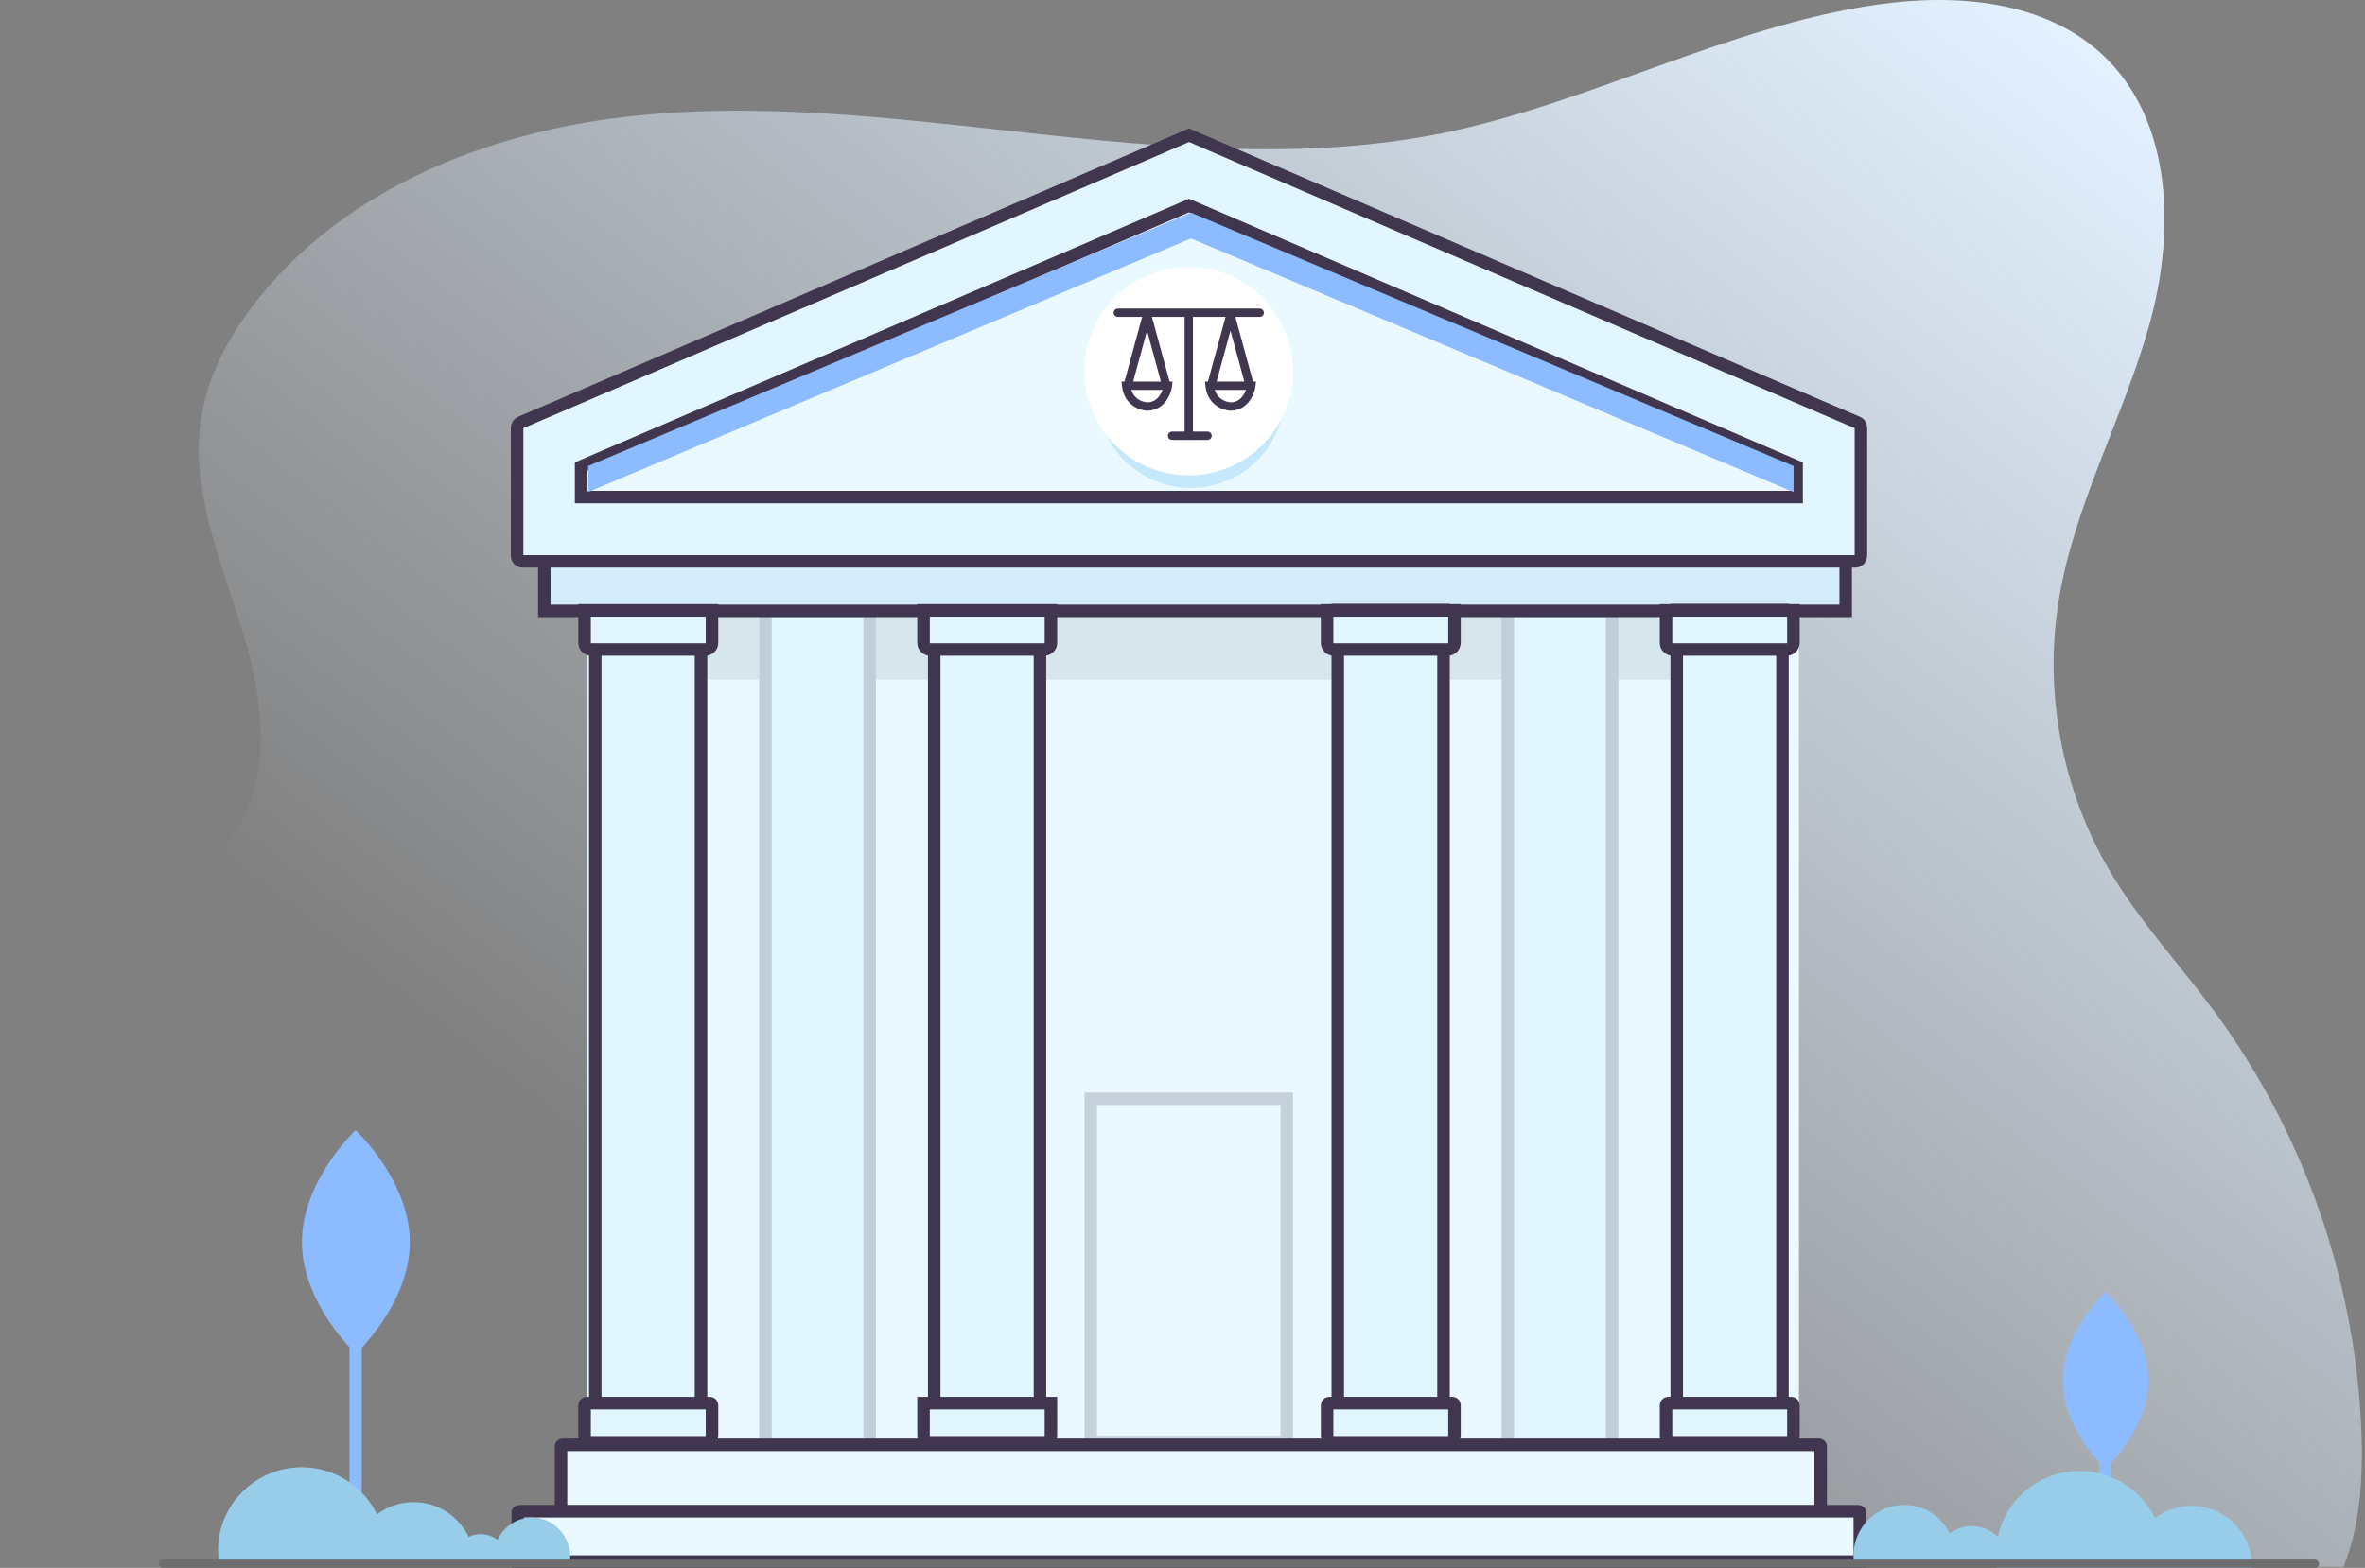 <svg width="567" height="376" viewBox="0 0 567 376" fill="none" xmlns="http://www.w3.org/2000/svg">
<rect x="0" y="0" width="567" height="376" fill="#808080" stroke="none"/>
<path d="M561.828 375.76H24.128C20.671 371.956 17.904 367.184 15.899 361.166C8.775 340.07 1.583 317.937 0.2 295.527C-1.391 269.175 6.424 240.886 26.687 223.94C36.577 215.64 49.233 210.176 56.356 199.386C65.83 185.137 62.788 166.186 57.67 149.863C52.552 133.539 45.567 116.87 48.264 99.993C49.855 90.172 54.627 81.18 60.644 73.295C80.769 46.804 113.895 32.764 146.883 28.406C179.871 24.049 213.343 28.268 246.401 31.864C279.458 35.461 313.207 38.505 345.849 31.934C381.396 24.671 414.177 6.273 450.139 1.085C469.019 -1.612 490.181 0.117 504.151 13.19C521.025 29.029 521.509 55.934 515.216 78.206C508.923 100.478 497.235 121.228 493.57 144.053C489.974 166.186 494.4 189.564 505.811 208.862C512.934 220.966 522.616 231.341 530.984 242.684C553.322 273.048 565.839 310.467 566.254 348.163C566.254 357.431 565.355 367.322 561.828 375.76Z" fill="url(#paint0_linear_161_3)"/>
<path d="M431.294 145.775H140.749V347.85H431.294V145.775Z" fill="#E9F9FF"/>
<path d="M401.384 163H167.616C167.29 163 167 162.464 167 161.862V148H402V161.862C402 162.464 401.71 163 401.384 163Z" fill="#C7D2DC" fill-opacity="0.5"/>
<path d="M142.712 345.833V146.313H168.067V345.833H142.712Z" fill="#E1F6FF" stroke="#40364F" stroke-width="3"/>
<path d="M223.972 345.833V146.313H249.327V345.833H223.972Z" fill="#E1F6FF" stroke="#40364F" stroke-width="3"/>
<path d="M210 145H182V350H210V145Z" fill="#E1F6FF"/>
<path d="M183.5 348.5V146.5H208.5V348.5H183.5Z" stroke="#40364F" stroke-opacity="0.2" stroke-width="3"/>
<path d="M388 145H360V350H388V145Z" fill="#E1F6FF"/>
<path d="M361.5 348.5V146.5H386.5V348.5H361.5Z" stroke="#40364F" stroke-opacity="0.2" stroke-width="3"/>
<path d="M442.5 134.5V146.5H130.5V134.5H442.5ZM130.5 146.862V146.858C130.5 146.859 130.5 146.86 130.5 146.861L130.5 146.862Z" fill="#D3EDFC" stroke="#40364F" stroke-width="3"/>
<path d="M320.724 345.833V146.313H346.078V345.833H320.724Z" fill="#E1F6FF" stroke="#40364F" stroke-width="3"/>
<path d="M401.984 345.833V146.313H427.338V345.833H401.984Z" fill="#E1F6FF" stroke="#40364F" stroke-width="3"/>
<path d="M169.152 155.763H141.696C140.865 155.763 140.153 155.052 140.153 154.22V146.383H170.695V154.22C170.695 155.052 169.983 155.763 169.152 155.763Z" fill="#E1F6FF" stroke="#40364F" stroke-width="3"/>
<path d="M169.152 345.881H141.696C140.865 345.881 140.153 345.169 140.153 344.337V337C140.153 336.724 140.377 336.5 140.653 336.5H170.195C170.471 336.5 170.695 336.724 170.695 337V344.337C170.695 345.169 169.983 345.881 169.152 345.881Z" fill="#E1F6FF" stroke="#40364F" stroke-width="3"/>
<path d="M250.412 155.763H222.956C222.125 155.763 221.413 155.052 221.413 154.22V146.383H251.955V154.22C251.955 155.052 251.243 155.763 250.412 155.763Z" fill="#E1F6FF" stroke="#40364F" stroke-width="3"/>
<path d="M250.412 345.881H222.956C222.125 345.881 221.413 345.169 221.413 344.337V336.5H251.955V344.337C251.955 345.169 251.243 345.881 250.412 345.881Z" fill="#E1F6FF" stroke="#40364F" stroke-width="3"/>
<path d="M347.163 155.763H319.708C318.877 155.763 318.165 155.052 318.165 154.22V146.383H348.706V154.184C348.655 155.108 347.933 155.763 347.163 155.763Z" fill="#E1F6FF" stroke="#40364F" stroke-width="3"/>
<path d="M347.163 345.881H319.708C318.877 345.881 318.165 345.169 318.165 344.337V337C318.165 336.724 318.389 336.5 318.665 336.5H348.206C348.482 336.5 348.706 336.724 348.706 337V344.302C348.655 345.225 347.933 345.881 347.163 345.881Z" fill="#E1F6FF" stroke="#40364F" stroke-width="3"/>
<path d="M428.423 155.763H400.968C400.137 155.763 399.425 155.052 399.425 154.22V146.383H429.966V154.184C429.915 155.108 429.193 155.763 428.423 155.763Z" fill="#E1F6FF" stroke="#40364F" stroke-width="3"/>
<path d="M428.423 345.881H400.968C400.137 345.881 399.425 345.169 399.425 344.337V337C399.425 336.724 399.649 336.5 399.925 336.5H429.466C429.742 336.5 429.966 336.724 429.966 337V344.302C429.915 345.225 429.193 345.881 428.423 345.881Z" fill="#E1F6FF" stroke="#40364F" stroke-width="3"/>
<path d="M308.5 345.822H261.5V263.5H308.5V345.822Z" stroke="#40364F" stroke-opacity="0.2" stroke-width="3"/>
<path d="M436.5 362.5H134.5V346.854C134.5 346.712 134.633 346.5 134.932 346.5H436.068C436.202 346.5 436.32 346.552 436.397 346.625C436.468 346.691 436.5 346.766 436.5 346.854V362.5Z" fill="#E9F9FF" stroke="#40364F" stroke-width="3"/>
<path d="M445.88 374.5H124.152V362.617C124.154 362.609 124.164 362.582 124.208 362.543C124.27 362.487 124.393 362.42 124.587 362.42H445.446C445.62 362.42 445.754 362.482 445.826 362.544C445.86 362.573 445.873 362.595 445.877 362.603C445.879 362.608 445.88 362.61 445.88 362.616V374.5ZM124.152 362.62C124.152 362.62 124.152 362.619 124.152 362.617L124.152 362.62Z" fill="#E9F9FF" stroke="#40364F" stroke-width="3"/>
<path d="M279.567 34.793L279.569 34.792L285.06 32.421L290.551 34.792L290.553 34.793L437.72 98.081L437.724 98.082L445.331 101.333L445.347 101.34L445.363 101.346C445.806 101.523 446.149 101.991 446.149 102.582V110.882V120.704V133.292C446.149 134.009 445.552 134.628 444.814 134.628H432.227H137.893H125.306C124.589 134.628 123.971 134.031 123.971 133.292V120.704V110.882V102.582C123.971 102.102 124.281 101.579 124.815 101.322L132.396 98.082L132.399 98.081L279.567 34.793Z" fill="#E1F6FF" stroke="#40364F" stroke-width="3"/>
<path d="M430.727 119.204H139.324V111.87L285.06 49.296L430.727 111.87V119.204Z" fill="#E9F9FF" stroke="#40364F" stroke-width="3"/>
<path d="M285.534 51L141 111.752V118L285.534 57.181L430 118V111.752L285.534 51Z" fill="#8DBBFF"/>
<path d="M285.5 72C273.045 72 263 82.045 263 94.5C263 106.955 273.045 117 285.5 117C297.955 117 308 106.955 308 94.5C307.9 82.145 297.855 72 285.5 72Z" fill="#C5E8FC"/>
<path d="M285 64C271.161 64 260 75.161 260 89C260 102.839 271.161 114 285 114C298.839 114 310 102.839 310 89C309.888 75.161 298.728 64 285 64Z" fill="white"/>
<path d="M98.25 297.874C98.25 312.676 85.317 324.641 85.317 324.641C85.317 324.641 72.385 312.676 72.385 297.874C72.385 283.072 85.248 271.037 85.248 271.037C85.248 271.037 98.25 283.072 98.25 297.874Z" fill="#8DBBFF"/>
<path d="M85.248 321.045V374.441" stroke="#8DBBFF" stroke-width="2.938" stroke-miterlimit="10"/>
<path d="M113.759 374.835C113.759 374.904 113.759 375.043 113.759 375.112H52.555C52.416 374.074 52.278 372.968 52.278 371.861C52.278 360.794 61.269 351.872 72.334 351.872C80.287 351.872 87.133 356.506 90.384 363.146C92.804 361.348 95.847 360.241 99.167 360.241C107.189 360.241 113.759 366.743 113.759 374.835Z" fill="#98CDEA"/>
<path d="M108.578 374.863C108.578 374.896 108.578 374.962 108.578 374.995H136.601C136.664 374.501 136.727 373.974 136.727 373.448C136.727 368.182 132.611 363.936 127.545 363.936C123.903 363.936 120.768 366.141 119.28 369.301C118.172 368.445 116.779 367.918 115.259 367.918C111.586 367.918 108.578 371.012 108.578 374.863Z" fill="#98CDEA"/>
<path d="M481.562 374.827C481.562 374.869 481.562 374.953 481.562 374.995H444.531C444.447 374.366 444.364 373.696 444.364 373.026C444.364 366.324 449.809 360.92 456.512 360.92C461.329 360.92 465.476 363.726 467.445 367.748C468.911 366.659 470.754 365.988 472.765 365.988C477.582 365.988 481.562 369.926 481.562 374.827Z" fill="#98CDEA"/>
<path d="M504.756 347.807V371.877" stroke="#8DBBFF" stroke-width="2.938" stroke-miterlimit="10"/>
<path d="M539.957 375.723C539.957 375.792 539.957 375.931 539.957 376H478.822C478.684 374.962 478.546 373.856 478.546 372.749C478.546 361.683 487.536 352.76 498.601 352.76C506.554 352.76 513.401 357.394 516.651 364.034C519.072 362.236 522.115 361.129 525.434 361.129C533.387 361.129 539.957 367.631 539.957 375.723Z" fill="#98CDEA"/>
<path d="M39 375H555" stroke="#6D6D6D" stroke-width="1.958" stroke-miterlimit="10" stroke-linecap="round" stroke-linejoin="round"/>
<path d="M515.061 331.042C515.061 342.8 504.756 352.276 504.756 352.276C504.756 352.276 494.521 342.8 494.521 331.042C494.521 319.284 504.825 309.808 504.825 309.808C504.825 309.808 515.061 319.353 515.061 331.042Z" fill="#8DBBFF"/>
<path d="M268 75H302M285 75V104" stroke="#40364F" stroke-width="2" stroke-linecap="round"/>
<path d="M281 103.5C280.448 103.5 280 103.948 280 104.5C280 105.052 280.448 105.5 281 105.5V103.5ZM289.5 105.5C290.052 105.5 290.5 105.052 290.5 104.5C290.5 103.948 290.052 103.5 289.5 103.5V105.5ZM275 75.5L275.965 75.237C275.846 74.802 275.451 74.5 275 74.5C274.549 74.5 274.154 74.802 274.035 75.237L275 75.5ZM269.535 91.737C269.39 92.27 269.704 92.819 270.237 92.965C270.77 93.11 271.319 92.796 271.465 92.263L269.535 91.737ZM278.535 92.263C278.681 92.796 279.23 93.11 279.763 92.965C280.296 92.819 280.61 92.27 280.465 91.737L278.535 92.263ZM270 92.5V91.5H268.883L269.006 92.61L270 92.5ZM280 92.5L280.994 92.61L281.117 91.5H280V92.5ZM295 75.5L295.965 75.237C295.846 74.802 295.451 74.5 295 74.5C294.549 74.5 294.154 74.802 294.035 75.237L295 75.5ZM289.535 91.737C289.39 92.27 289.704 92.819 290.237 92.965C290.77 93.11 291.319 92.796 291.465 92.263L289.535 91.737ZM298.535 92.263C298.681 92.796 299.23 93.11 299.763 92.965C300.296 92.819 300.61 92.27 300.465 91.737L298.535 92.263ZM290 92.5V91.5H288.883L289.006 92.61L290 92.5ZM300 92.5L300.994 92.61L301.117 91.5H300V92.5ZM281 105.5H289.5V103.5H281V105.5ZM274.035 75.237L269.535 91.737L271.465 92.263L275.965 75.763L274.035 75.237ZM274.035 75.763L278.535 92.263L280.465 91.737L275.965 75.237L274.035 75.763ZM270 93.5H280V91.5H270V93.5ZM279.006 92.39C278.94 92.984 278.622 94.061 277.948 94.965C277.298 95.838 276.362 96.5 275 96.5V98.5C277.138 98.5 278.619 97.412 279.552 96.16C280.462 94.939 280.893 93.516 280.994 92.61L279.006 92.39ZM275 96.5C275 96.5 274.933 96.498 274.803 96.48C274.68 96.462 274.517 96.432 274.329 96.383C273.949 96.285 273.482 96.116 273.021 95.834C272.132 95.291 271.206 94.301 270.994 92.39L269.006 92.61C269.294 95.199 270.618 96.709 271.979 97.541C273.285 98.339 274.596 98.5 275 98.5V96.5ZM294.035 75.237L289.535 91.737L291.465 92.263L295.965 75.763L294.035 75.237ZM294.035 75.763L298.535 92.263L300.465 91.737L295.965 75.237L294.035 75.763ZM290 93.5H300V91.5H290V93.5ZM299.006 92.39C298.94 92.984 298.622 94.061 297.948 94.965C297.298 95.838 296.362 96.5 295 96.5V98.5C297.138 98.5 298.619 97.412 299.552 96.16C300.462 94.939 300.893 93.516 300.994 92.61L299.006 92.39ZM295 96.5C295 96.5 294.933 96.498 294.803 96.48C294.68 96.462 294.517 96.432 294.329 96.383C293.949 96.285 293.482 96.116 293.021 95.834C292.132 95.291 291.206 94.301 290.994 92.39L289.006 92.61C289.294 95.199 290.618 96.709 291.979 97.541C293.285 98.339 294.596 98.5 295 98.5V96.5Z" fill="#40364F"/>
<defs>
<linearGradient id="paint0_linear_161_3" x1="190.055" y1="379.915" x2="486.087" y2="0.406" gradientUnits="userSpaceOnUse">
<stop offset="0.103" stop-color="#E3F1FF" stop-opacity="0"/>
<stop offset="1" stop-color="#E3F1FF"/>
</linearGradient>
</defs>
</svg>
